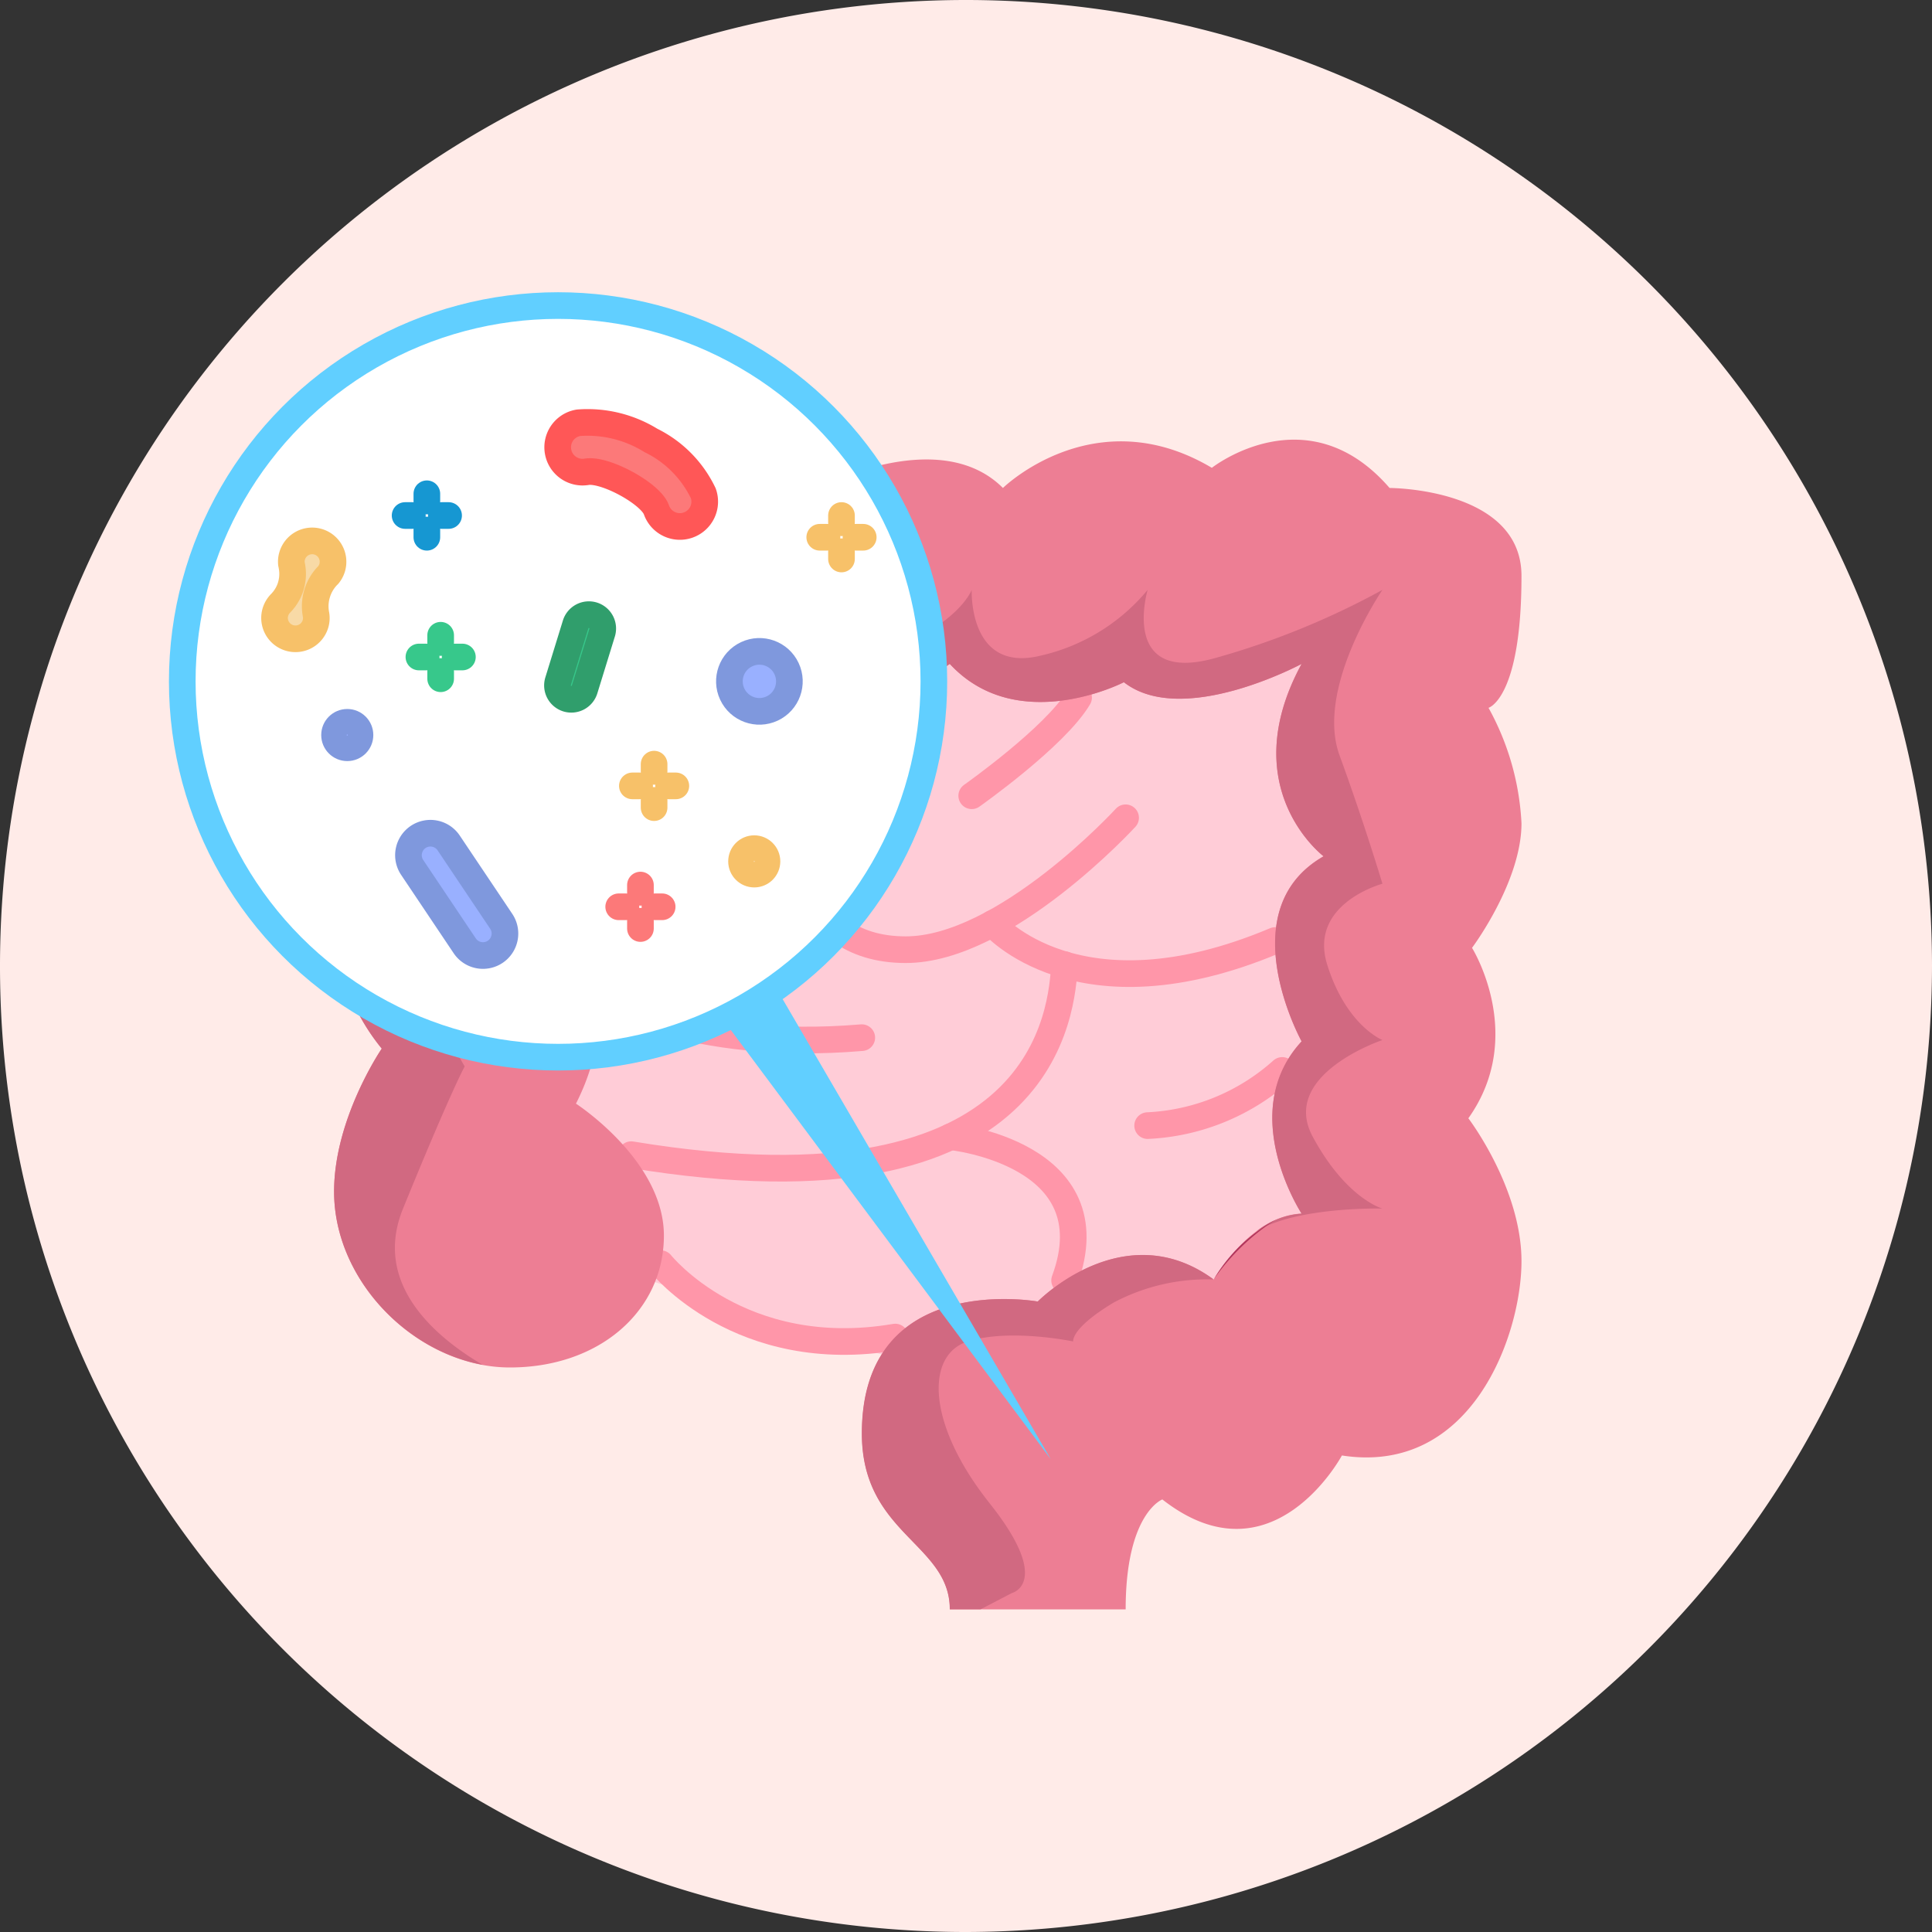 <svg xmlns="http://www.w3.org/2000/svg" width="145" height="145" viewBox="0 0 145 145">
  <rect x="0" y="0" width="145" height="145" fill="#333333" stroke="none"/>
  <g id="Group_2762" data-name="Group 2762" transform="translate(2530.257 -1496.84)">
    <path id="Path_4167" data-name="Path 4167" d="M-2385.257,1569.34a72.61,72.61,0,0,1-72.5,72.5,72.479,72.479,0,0,1-72.5-72.5,72.5,72.5,0,0,1,72.5-72.5A72.527,72.527,0,0,1-2385.257,1569.34Z" fill="#ffebe8"/>
    <g id="_145x145_BigIcon" data-name="145x145_BigIcon" transform="translate(-2516.578 1519.773)">
      <g id="illustration_flora" transform="translate(3131.37 -558.996)">
        <g id="Group_11499" data-name="Group 11499">
          <g id="Group_11491" data-name="Group 11491">
            <path id="Path_20821" data-name="Path 20821" d="M-3041.295,580.335l-17.621-2.688h-50.961l-3.136,24.741V630.9h12.757l29.691,9.476,31.716-6.553V608.464Z" fill="#ffccd7"/>
            <g id="Group_11487" data-name="Group 11487">
              <path id="Path_20822" data-name="Path 20822" d="M-3091.923,592.761a35.424,35.424,0,0,0,5.777-7.841" fill="none" stroke="#ff96a9" stroke-linecap="round" stroke-linejoin="round" stroke-width="2"/>
              <path id="Path_20823" data-name="Path 20823" d="M-3101.25,597.295s1.142,5.093,7.676,5.093c8.8,0,14.973-14.686,14.973-14.686" fill="none" stroke="#ff96a9" stroke-linecap="round" stroke-linejoin="round" stroke-width="2"/>
              <path id="Path_20824" data-name="Path 20824" d="M-3072.119,595.786s6.276-4.425,8.02-7.37" fill="none" stroke="#ff96a9" stroke-linecap="round" stroke-linejoin="round" stroke-width="2"/>
              <path id="Path_20825" data-name="Path 20825" d="M-3085.531,598.325s0,9.014,8.461,9.014c7.427,0,16.5-9.9,16.5-9.9" fill="none" stroke="#ff96a9" stroke-linecap="round" stroke-linejoin="round" stroke-width="2"/>
              <path id="Path_20826" data-name="Path 20826" d="M-3070.565,605.376s6.377,7.531,21.22,1.275" fill="none" stroke="#ff96a9" stroke-linecap="round" stroke-linejoin="round" stroke-width="2"/>
              <path id="Path_20827" data-name="Path 20827" d="M-3058.916,620.542a16.25,16.25,0,0,0,10.1-4.14" fill="none" stroke="#ff96a9" stroke-linecap="round" stroke-linejoin="round" stroke-width="2"/>
              <path id="Path_20828" data-name="Path 20828" d="M-3100.256,610.735s6.958,4.3,19.885,3.206" fill="none" stroke="#ff96a9" stroke-linecap="round" stroke-linejoin="round" stroke-width="2"/>
              <path id="Path_20829" data-name="Path 20829" d="M-3065.15,608.464c-.229,3.138-1.007,19.465-32.526,14.259" fill="none" stroke="#ff96a9" stroke-linecap="round" stroke-linejoin="round" stroke-width="2"/>
              <path id="Path_20830" data-name="Path 20830" d="M-3095.46,630.9s5.954,7.493,17.6,5.512" fill="none" stroke="#ff96a9" stroke-linecap="round" stroke-linejoin="round" stroke-width="2"/>
              <path id="Path_20831" data-name="Path 20831" d="M-3073.7,621.375s12.083,1.225,8.553,10.786" fill="none" stroke="#ff96a9" stroke-linecap="round" stroke-linejoin="round" stroke-width="2"/>
            </g>
            <path id="Path_20832" data-name="Path 20832" d="M-3060.566,656.851c0-7.221,2.753-8.252,2.753-8.252,8.252,6.463,13.477-3.3,13.477-3.3,9.765,1.513,13.477-9.077,13.477-14.58s-3.987-10.727-3.987-10.727c4.4-6.189.275-12.791.275-12.791s3.712-4.951,3.712-9.351a19.911,19.911,0,0,0-2.474-8.664s2.474-.687,2.474-9.9c0-6.6-9.9-6.6-9.9-6.6-6.189-7.153-13.339-1.512-13.339-1.512-8.8-5.227-15.679,1.512-15.679,1.512-4.812-4.813-13.891,0-13.891,0-5.088-6.6-13.2-1.651-13.2-1.651a14.289,14.289,0,0,0-8.528-3.3c-13.889,0-9.628,16.5-9.628,16.5-7.014,5.363-1.786,14.992-1.786,14.992s-3.165,0-3.165,5.776a15.866,15.866,0,0,0,3.578,9.764s-3.578,5.227-3.578,10.727c0,7.014,6.464,13.2,13.2,13.2s11.553-4.264,11.553-9.9-6.6-9.9-6.6-9.9c4.537-8.939-1.512-14.715-1.512-14.715,5.09-4.126,0-12.378,0-12.378,4.007-1.56,4.813-7.565,4.813-7.565,4.677,3.574,12.379.686,12.379.686a9.552,9.552,0,0,0,12.377.964c5.088,5.5,13.068,1.376,13.068,1.376,4.4,3.438,13.34-1.376,13.34-1.376-5.089,9.351,1.65,14.441,1.65,14.441-7.082,4.057-1.65,13.89-1.65,13.89-4.95,5.363,0,12.929,0,12.929-3.85.137-6.6,4.951-6.6,4.951-6.74-4.951-13.2,1.65-13.2,1.65s-13.2-2.388-13.2,9.9c0,7.563,6.6,8.251,6.6,13.2Z" fill="#ed7e94"/>
            <g id="Group_11488" data-name="Group 11488">
              <path id="Path_20833" data-name="Path 20833" d="M-3114.8,626.768c3.584-8.794,4.625-10.666,4.625-10.666s-5.073-8.538-2.833-10.726l2.24-2.189s-5.377-6.066-2.24-10.426l3.137-4.36s-.675-1.344,0-10.754,9.62-4.481,9.62-4.481a26.25,26.25,0,0,1,3.273-2.229,14.2,14.2,0,0,0-8.418-3.207c-13.889,0-9.628,16.5-9.628,16.5-7.014,5.363-1.786,14.992-1.786,14.992s-3.165,0-3.165,5.776a15.866,15.866,0,0,0,3.578,9.764s-3.578,5.226-3.578,10.727c0,6.292,5.2,11.9,11.138,13C-3112.5,636.328-3117.081,632.352-3114.8,626.768Z" fill="#d16981"/>
              <path id="Path_20834" data-name="Path 20834" d="M-3089.9,569.277a1.285,1.285,0,0,0,.834.088C-3089.344,569.32-3089.622,569.295-3089.9,569.277Z" fill="#d16981"/>
            </g>
            <g id="Group_11489" data-name="Group 11489">
              <path id="Path_20835" data-name="Path 20835" d="M-3051.757,629.323h0l0,0Z" fill="#d16981"/>
              <path id="Path_20836" data-name="Path 20836" d="M-3041.295,626.768s-2.714-.729-5.231-5.393,5.231-7.256,5.231-7.256-2.714-1.074-4.144-5.655,4.144-6.076,4.144-6.076-1.37-4.578-3.217-9.627,3.217-12.426,3.217-12.426a59.3,59.3,0,0,1-12.573,5.122c-7.17,1.985-5.048-5.122-5.048-5.122a14.617,14.617,0,0,1-8.024,4.933c-5.455,1.347-5.179-4.933-5.179-4.933s-1.015,2.689-6.482,4.585-4.391-4.585-4.391-4.585l-6.906.9c-6.906.9-10.358,0-10.358,0,1.366.967,1.612,2.734,1.377,4.6a13.39,13.39,0,0,0,.354-1.595c4.677,3.574,12.38.686,12.38.686a9.551,9.551,0,0,0,12.376.964c5.088,5.5,13.068,1.376,13.068,1.376,4.4,3.438,13.34-1.376,13.34-1.376-5.088,9.351,1.65,14.441,1.65,14.441-7.082,4.057-1.65,13.89-1.65,13.89-4.95,5.363,0,12.929,0,12.929a6.131,6.131,0,0,0-3.431,1.358C-3047.788,626.6-3041.295,626.768-3041.295,626.768Z" fill="#d16981"/>
            </g>
            <g id="Group_11490" data-name="Group 11490">
              <path id="Path_20837" data-name="Path 20837" d="M-3049.345,627.629h0a12.079,12.079,0,0,0-4.62,4.466A16.612,16.612,0,0,1-3049.345,627.629Z" fill="#af355b"/>
              <path id="Path_20838" data-name="Path 20838" d="M-3067.168,633.745s-13.2-2.388-13.2,9.9c0,7.563,6.6,8.251,6.6,13.2h2.316l2.349-1.222s3.076-.763-1.673-6.738-4.808-11.143-1.642-12.143,7.914,0,7.914,0-.221-.963,3.043-2.923a14.955,14.955,0,0,1,7.5-1.73C-3060.705,627.144-3067.168,633.745-3067.168,633.745Z" fill="#d16981"/>
            </g>
          </g>
          <g id="icon_Gastroenterology_20" data-name="icon Gastroenterology_20">
            <g id="Group_11492" data-name="Group 11492">
              <path id="Path_20839" data-name="Path 20839" d="M-3066.189,645.574l-37.594-64.507-7.036,4.652Z" fill="#61cfff"/>
              <circle id="Ellipse_1643" data-name="Ellipse 1643" cx="28.205" cy="28.205" r="28.205" transform="translate(-3131.37 558.996)" fill="#fff" stroke="#61cfff" stroke-miterlimit="10" stroke-width="2"/>
            </g>
            <path id="Path_20840" data-name="Path 20840" d="M-3110.171,607.046l-3.943-5.88a1.651,1.651,0,0,1,.451-2.289h0a1.649,1.649,0,0,1,2.288.452l3.944,5.88a1.65,1.65,0,0,1-.451,2.288h0A1.649,1.649,0,0,1-3110.171,607.046Z" fill="#99b0ff" stroke="#7f98dd" stroke-linecap="round" stroke-linejoin="round" stroke-width="2"/>
            <path id="Path_20841" data-name="Path 20841" d="M-3103.165,587.2l1.318-4.272a1.041,1.041,0,0,1,1.3-.688h0a1.042,1.042,0,0,1,.689,1.3l-1.318,4.272a1.042,1.042,0,0,1-1.3.688h0A1.042,1.042,0,0,1-3103.165,587.2Z" fill="#37c88b" stroke="#309e6c" stroke-linecap="round" stroke-linejoin="round" stroke-width="2"/>
            <circle id="Ellipse_1644" data-name="Ellipse 1644" cx="2.251" cy="2.251" r="2.251" transform="translate(-3091.048 586.117) rotate(-25.097)" fill="#99b0ff" stroke="#7f98dd" stroke-linecap="round" stroke-linejoin="round" stroke-width="2"/>
            <circle id="Ellipse_1645" data-name="Ellipse 1645" cx="0.955" cy="0.955" r="0.955" transform="translate(-3119.941 590.274)" fill="#99b0ff" stroke="#7f98dd" stroke-linecap="round" stroke-linejoin="round" stroke-width="2"/>
            <g id="Group_11493" data-name="Group 11493">
              <line id="Line_563" data-name="Line 563" y2="0.544" transform="translate(-3081.894 577.472)" fill="none" stroke="#f7c169" stroke-linecap="round" stroke-linejoin="round" stroke-width="2"/>
              <line id="Line_564" data-name="Line 564" y2="0.544" transform="translate(-3081.894 574.753)" fill="none" stroke="#f7c169" stroke-linecap="round" stroke-linejoin="round" stroke-width="2"/>
              <line id="Line_565" data-name="Line 565" x2="0.544" transform="translate(-3080.806 576.385)" fill="none" stroke="#f7c169" stroke-linecap="round" stroke-linejoin="round" stroke-width="2"/>
              <line id="Line_566" data-name="Line 566" x2="0.544" transform="translate(-3083.526 576.385)" fill="none" stroke="#f7c169" stroke-linecap="round" stroke-linejoin="round" stroke-width="2"/>
            </g>
            <g id="Group_11494" data-name="Group 11494">
              <line id="Line_567" data-name="Line 567" y2="0.544" transform="translate(-3095.958 596.133)" fill="none" stroke="#f7c169" stroke-linecap="round" stroke-linejoin="round" stroke-width="2"/>
              <line id="Line_568" data-name="Line 568" y2="0.544" transform="translate(-3095.958 593.413)" fill="none" stroke="#f7c169" stroke-linecap="round" stroke-linejoin="round" stroke-width="2"/>
              <line id="Line_569" data-name="Line 569" x2="0.544" transform="translate(-3094.87 595.045)" fill="none" stroke="#f7c169" stroke-linecap="round" stroke-linejoin="round" stroke-width="2"/>
              <line id="Line_570" data-name="Line 570" x2="0.544" transform="translate(-3097.589 595.045)" fill="none" stroke="#f7c169" stroke-linecap="round" stroke-linejoin="round" stroke-width="2"/>
            </g>
            <g id="Group_11495" data-name="Group 11495">
              <line id="Line_571" data-name="Line 571" y2="0.544" transform="translate(-3113.013 575.841)" fill="none" stroke="#1697d2" stroke-linecap="round" stroke-linejoin="round" stroke-width="2"/>
              <line id="Line_572" data-name="Line 572" y2="0.544" transform="translate(-3113.013 573.121)" fill="none" stroke="#1697d2" stroke-linecap="round" stroke-linejoin="round" stroke-width="2"/>
              <line id="Line_573" data-name="Line 573" x2="0.544" transform="translate(-3111.925 574.753)" fill="none" stroke="#1697d2" stroke-linecap="round" stroke-linejoin="round" stroke-width="2"/>
              <line id="Line_574" data-name="Line 574" x2="0.544" transform="translate(-3114.645 574.753)" fill="none" stroke="#1697d2" stroke-linecap="round" stroke-linejoin="round" stroke-width="2"/>
            </g>
            <g id="Group_11496" data-name="Group 11496">
              <line id="Line_575" data-name="Line 575" y2="0.544" transform="translate(-3111.977 586.46)" fill="none" stroke="#37c88b" stroke-linecap="round" stroke-linejoin="round" stroke-width="2"/>
              <line id="Line_576" data-name="Line 576" y2="0.544" transform="translate(-3111.977 583.74)" fill="none" stroke="#37c88b" stroke-linecap="round" stroke-linejoin="round" stroke-width="2"/>
              <line id="Line_577" data-name="Line 577" x2="0.544" transform="translate(-3110.889 585.372)" fill="none" stroke="#37c88b" stroke-linecap="round" stroke-linejoin="round" stroke-width="2"/>
              <line id="Line_578" data-name="Line 578" x2="0.544" transform="translate(-3113.609 585.372)" fill="none" stroke="#37c88b" stroke-linecap="round" stroke-linejoin="round" stroke-width="2"/>
            </g>
            <g id="Group_11497" data-name="Group 11497">
              <line id="Line_579" data-name="Line 579" y2="0.544" transform="translate(-3096.983 605.207)" fill="none" stroke="#fc7979" stroke-linecap="round" stroke-linejoin="round" stroke-width="2"/>
              <line id="Line_580" data-name="Line 580" y2="0.544" transform="translate(-3096.983 602.488)" fill="none" stroke="#fc7979" stroke-linecap="round" stroke-linejoin="round" stroke-width="2"/>
              <line id="Line_581" data-name="Line 581" x2="0.544" transform="translate(-3095.896 604.119)" fill="none" stroke="#fc7979" stroke-linecap="round" stroke-linejoin="round" stroke-width="2"/>
              <line id="Line_582" data-name="Line 582" x2="0.544" transform="translate(-3098.615 604.119)" fill="none" stroke="#fc7979" stroke-linecap="round" stroke-linejoin="round" stroke-width="2"/>
            </g>
            <g id="Group_11498" data-name="Group 11498">
              <path id="Path_20842" data-name="Path 20842" d="M-3096.2,569.117a8.5,8.5,0,0,1,3.937,3.976,1.866,1.866,0,0,1-1.143,2.378,1.866,1.866,0,0,1-2.378-1.144c-.427-1.218-3.853-3.086-5.237-2.854a1.866,1.866,0,0,1-2.147-1.533,1.865,1.865,0,0,1,1.532-2.147A9.032,9.032,0,0,1-3096.2,569.117Z" fill="#fc7979" stroke="#ff5757" stroke-miterlimit="10" stroke-width="2"/>
            </g>
            <path id="Path_20843" data-name="Path 20843" d="M-3123.176,578.382a1.517,1.517,0,0,1,.056-.605,1.565,1.565,0,0,1,1.947-1.053,1.566,1.566,0,0,1,1.053,1.948,1.553,1.553,0,0,1-.29.544l0,0c-.033.029-.063.061-.093.093a3.28,3.28,0,0,0-.749,1.31,3.277,3.277,0,0,0-.091,1.506h0a.477.477,0,0,0,.012.065,1.528,1.528,0,0,1-.042.7,1.567,1.567,0,0,1-1.947,1.051A1.563,1.563,0,0,1-3124.38,582a1.568,1.568,0,0,1,.394-.661h0a3.161,3.161,0,0,0,.769-1.3l0-.008a3.14,3.14,0,0,0,.09-1.389c-.006-.041-.012-.081-.021-.12A1.4,1.4,0,0,0-3123.176,578.382Z" fill="#f8daa6" stroke="#f7c169" stroke-linecap="round" stroke-linejoin="round" stroke-width="2"/>
            <circle id="Ellipse_1646" data-name="Ellipse 1646" cx="0.955" cy="0.955" r="0.955" transform="translate(-3089.396 599.756)" fill="#f8daa6" stroke="#f7c169" stroke-linecap="round" stroke-linejoin="round" stroke-width="2"/>
          </g>
        </g>
      </g>
    </g>
  </g>
</svg>

